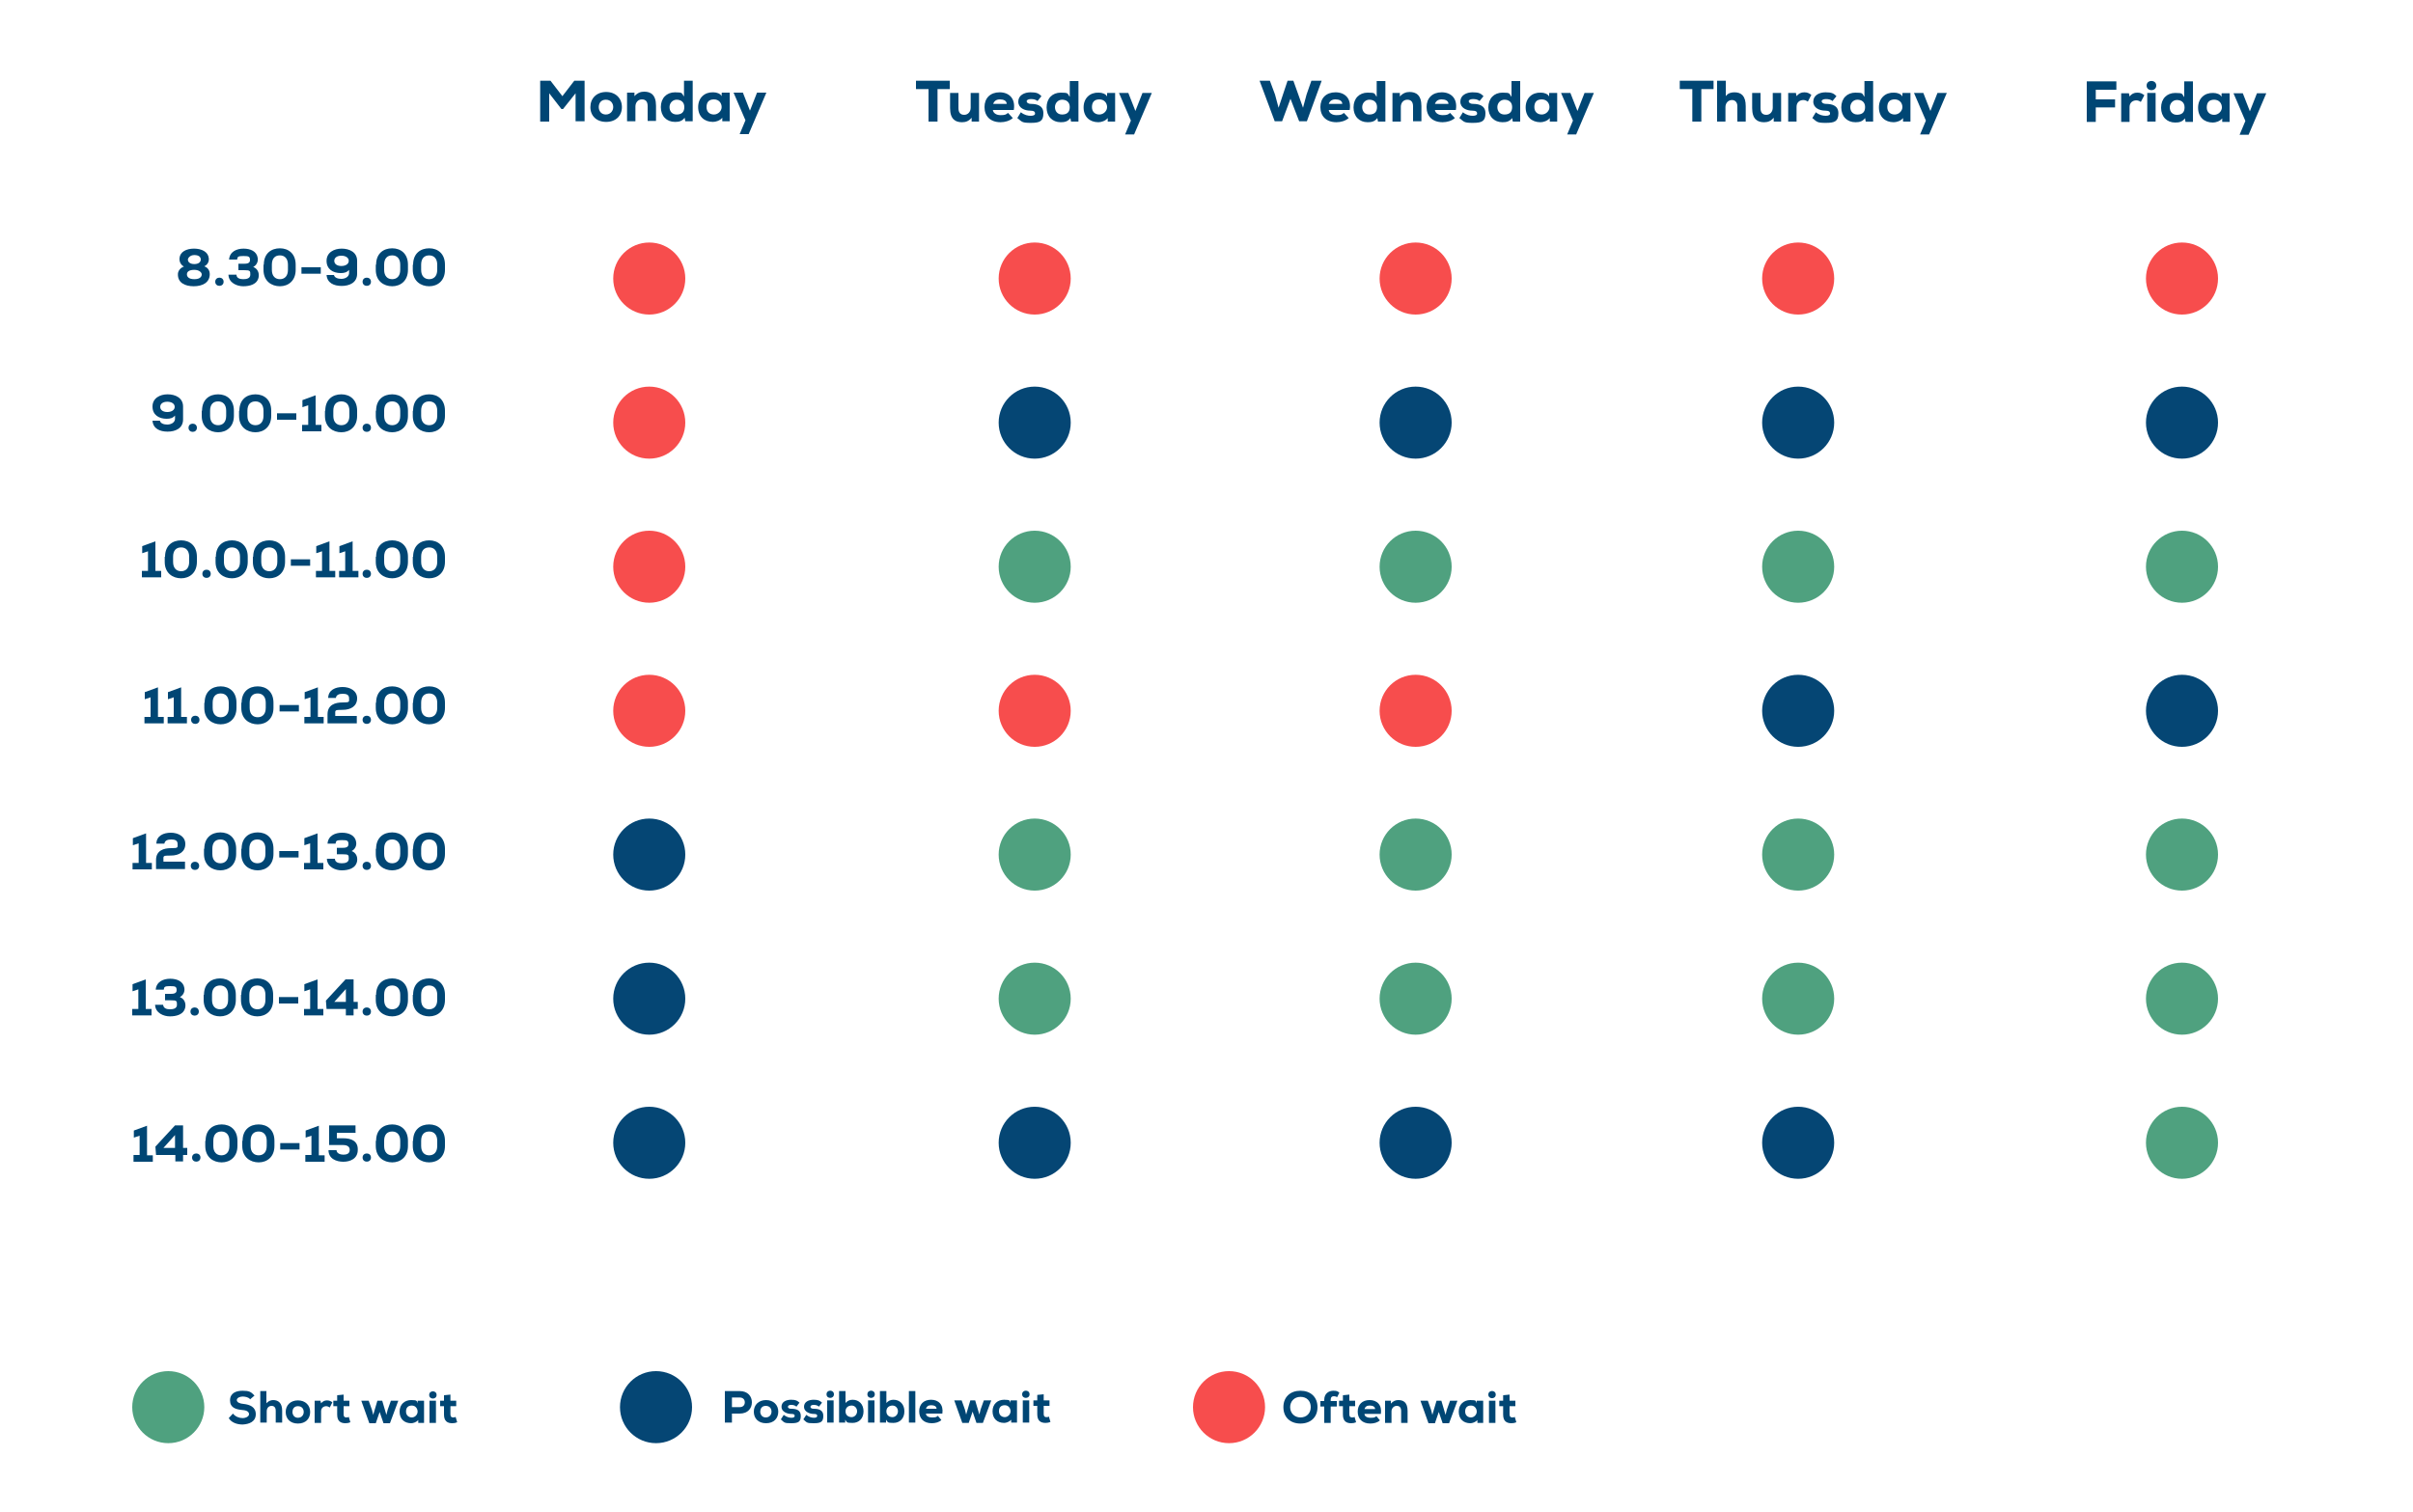 <?xml version="1.0" encoding="UTF-8"?>
<svg id="Layer_1" xmlns="http://www.w3.org/2000/svg" version="1.1" viewBox="0 0 750 470">
  <!-- Generator: Adobe Illustrator 29.4.0, SVG Export Plug-In . SVG Version: 2.1.0 Build 152)  -->
  <defs>
    <style>
      .st0 {
        fill: #004674;
      }

      .st1 {
        fill: #f74d4d;
      }

      .st2 {
        fill: #054674;
      }

      .st3 {
        fill: #4fa17f;
      }
    </style>
  </defs>
  <g>
    <circle class="st1" cx="678.2" cy="86.6" r="11.2"/>
    <circle class="st2" cx="678.2" cy="131.4" r="11.2"/>
    <circle class="st3" cx="678.2" cy="176.2" r="11.2"/>
    <circle class="st2" cx="678.2" cy="221" r="11.2"/>
    <circle class="st3" cx="678.2" cy="265.7" r="11.2"/>
    <circle class="st3" cx="678.2" cy="310.5" r="11.2"/>
    <circle class="st3" cx="678.2" cy="355.3" r="11.2"/>
  </g>
  <g>
    <circle class="st1" cx="201.8" cy="86.6" r="11.2"/>
    <circle class="st1" cx="201.8" cy="131.4" r="11.2"/>
    <circle class="st1" cx="201.8" cy="176.2" r="11.2"/>
    <circle class="st1" cx="201.8" cy="221" r="11.2"/>
    <circle class="st2" cx="201.8" cy="265.7" r="11.2"/>
    <circle class="st2" cx="201.8" cy="310.5" r="11.2"/>
    <circle class="st2" cx="201.8" cy="355.3" r="11.2"/>
  </g>
  <g>
    <circle class="st1" cx="321.6" cy="86.6" r="11.2"/>
    <circle class="st2" cx="321.6" cy="131.4" r="11.2"/>
    <circle class="st3" cx="321.6" cy="176.2" r="11.2"/>
    <circle class="st1" cx="321.6" cy="221" r="11.2"/>
    <circle class="st3" cx="321.6" cy="265.7" r="11.2"/>
    <circle class="st3" cx="321.6" cy="310.5" r="11.2"/>
    <circle class="st2" cx="321.6" cy="355.3" r="11.2"/>
  </g>
  <g>
    <circle class="st1" cx="440" cy="86.6" r="11.2"/>
    <circle class="st2" cx="440" cy="131.4" r="11.2"/>
    <circle class="st3" cx="440" cy="176.2" r="11.2"/>
    <circle class="st1" cx="440" cy="221" r="11.2"/>
    <circle class="st3" cx="440" cy="265.7" r="11.2"/>
    <circle class="st3" cx="440" cy="310.5" r="11.2"/>
    <circle class="st2" cx="440" cy="355.3" r="11.2"/>
  </g>
  <g>
    <circle class="st1" cx="558.9" cy="86.6" r="11.2"/>
    <circle class="st2" cx="558.9" cy="131.4" r="11.2"/>
    <circle class="st3" cx="558.9" cy="176.2" r="11.2"/>
    <circle class="st2" cx="558.9" cy="221" r="11.2"/>
    <circle class="st3" cx="558.9" cy="265.7" r="11.2"/>
    <circle class="st3" cx="558.9" cy="310.5" r="11.2"/>
    <circle class="st2" cx="558.9" cy="355.3" r="11.2"/>
  </g>
  <g>
    <path class="st0" d="M57.2,82.9c-1.1-.6-1.5-1.6-1.4-2.7.2-1.9,2.1-2.9,4.5-2.9s4.4,1,4.6,3c.1,1.1-.4,2-1.4,2.5,1.4.5,1.7,1.7,1.7,2.4,0,2.7-2.3,3.8-5,3.8s-5-1.1-4.9-3.8c0-.7.5-1.8,1.8-2.3h0ZM58.1,85.3c0,.6.4,1.5,2.3,1.5s2.3-.9,2.3-1.5-.8-1.4-2.3-1.4-2.3.5-2.3,1.4ZM60.4,82.1c1.3,0,2-.6,2-1.4s-.6-1.4-2-1.4-2,1-2,1.4c0,.8.7,1.4,2,1.4Z"/>
    <path class="st0" d="M69.5,87.6c0,1.7-2.6,1.7-2.6,0s2.6-1.7,2.6,0Z"/>
    <path class="st0" d="M74.1,84v-2h1.6c.8,0,2,0,2-1.1s-.3-1.3-2-1.3-1.9.2-2,1.1h-2.5c.2-2.5,2.4-3.4,4.5-3.4s4.1.8,4.4,2.9c.2,1.2-.4,2.3-1.4,2.8,1.3.5,1.9,1.7,1.7,3.1-.4,2.4-2.9,2.9-4.8,2.9s-4.5-1-4.6-3.6h2.5c0,1.1,1.1,1.4,2.1,1.4s2.2-.2,2.2-1.4,0-1.4-2-1.4h-1.7Z"/>
    <path class="st0" d="M82,82.3c0-3.5,2.3-5.1,5-5.1s4.9,1.7,4.9,5.1v1.6c0,3.4-2.3,5.1-4.9,5.1s-5.1-1.6-5.1-5.1v-1.6h0ZM84.5,83.9c0,2,1.1,2.9,2.5,2.9s2.5-.9,2.5-2.9v-1.6c0-1.9-1-2.9-2.5-2.9s-2.5.9-2.5,2.9v1.6Z"/>
    <path class="st0" d="M93.7,83.1h6v2h-6v-2Z"/>
    <path class="st0" d="M108.5,83.9c-.7.8-1.5,1-2.6,1-2.4,0-4.4-1.2-4.4-3.8s2.3-3.8,4.7-3.8,4.8,1.1,4.8,3.8v4c0,2.8-2.4,3.8-4.8,3.8s-4.5-.9-4.7-3.4h2.3c.2.9,1.3,1.2,2.3,1.2s2.3-.5,2.4-1.7v-1.2h0ZM103.9,81.1c0,1,.9,1.6,2.2,1.6s2.3-.6,2.3-1.6-1-1.6-2.3-1.6-2.2.6-2.2,1.6Z"/>
    <path class="st0" d="M115.3,87.6c0,1.7-2.6,1.7-2.6,0s2.6-1.7,2.6,0Z"/>
    <path class="st0" d="M116.9,82.3c0-3.5,2.3-5.1,5-5.1s4.9,1.7,4.9,5.1v1.6c0,3.4-2.3,5.1-4.9,5.1s-5.1-1.6-5.1-5.1v-1.6h0ZM119.4,83.9c0,2,1.1,2.9,2.5,2.9s2.5-.9,2.5-2.9v-1.6c0-1.9-1-2.9-2.5-2.9s-2.5.9-2.5,2.9v1.6Z"/>
    <path class="st0" d="M128.4,82.3c0-3.5,2.3-5.1,5-5.1s4.9,1.7,4.9,5.1v1.6c0,3.4-2.3,5.1-4.9,5.1s-5.1-1.6-5.1-5.1v-1.6h0ZM130.9,83.9c0,2,1.1,2.9,2.5,2.9s2.5-.9,2.5-2.9v-1.6c0-1.9-1-2.9-2.5-2.9s-2.5.9-2.5,2.9v1.6Z"/>
  </g>
  <g>
    <path class="st0" d="M54.4,129.2c-.7.8-1.5,1-2.6,1-2.4,0-4.4-1.2-4.4-3.8s2.3-3.8,4.7-3.8,4.8,1.1,4.8,3.8v4c0,2.8-2.4,3.8-4.8,3.8s-4.5-.9-4.7-3.4h2.3c.2.9,1.3,1.2,2.3,1.2s2.3-.5,2.4-1.7v-1.2h0ZM49.8,126.5c0,1,.9,1.6,2.2,1.6s2.3-.6,2.3-1.6-1-1.6-2.3-1.6-2.2.6-2.2,1.6Z"/>
    <path class="st0" d="M61.2,133c0,1.7-2.6,1.7-2.6,0s2.6-1.7,2.6,0Z"/>
    <path class="st0" d="M62.8,127.7c0-3.5,2.3-5.1,5-5.1s4.9,1.7,4.9,5.1v1.6c0,3.4-2.3,5.1-4.9,5.1s-5.1-1.6-5.1-5.1v-1.6h.1ZM65.3,129.3c0,2,1.1,2.9,2.5,2.9s2.5-.9,2.5-2.9v-1.6c0-1.9-1-2.9-2.5-2.9s-2.5.9-2.5,2.9v1.6Z"/>
    <path class="st0" d="M74.4,127.7c0-3.5,2.3-5.1,5-5.1s4.9,1.7,4.9,5.1v1.6c0,3.4-2.3,5.1-4.9,5.1s-5.1-1.6-5.1-5.1v-1.6h0ZM76.9,129.3c0,2,1.1,2.9,2.5,2.9s2.5-.9,2.5-2.9v-1.6c0-1.9-1-2.9-2.5-2.9s-2.5.9-2.5,2.9v1.6Z"/>
    <path class="st0" d="M86.1,128.5h6v2h-6v-2Z"/>
    <path class="st0" d="M93.9,132.1h1.9v-6.1l-1.8.6v-2.2l4.1-1.5v9.2h1.8v2h-6v-2Z"/>
    <path class="st0" d="M101.1,127.7c0-3.5,2.3-5.1,5-5.1s4.9,1.7,4.9,5.1v1.6c0,3.4-2.3,5.1-4.9,5.1s-5.1-1.6-5.1-5.1v-1.6h0ZM103.6,129.3c0,2,1.1,2.9,2.5,2.9s2.5-.9,2.5-2.9v-1.6c0-1.9-1-2.9-2.5-2.9s-2.5.9-2.5,2.9v1.6Z"/>
    <path class="st0" d="M115.3,133c0,1.7-2.6,1.7-2.6,0s2.6-1.7,2.6,0Z"/>
    <path class="st0" d="M116.9,127.7c0-3.5,2.3-5.1,5-5.1s4.9,1.7,4.9,5.1v1.6c0,3.4-2.3,5.1-4.9,5.1s-5.1-1.6-5.1-5.1v-1.6h0ZM119.4,129.3c0,2,1.1,2.9,2.5,2.9s2.5-.9,2.5-2.9v-1.6c0-1.9-1-2.9-2.5-2.9s-2.5.9-2.5,2.9v1.6Z"/>
    <path class="st0" d="M128.4,127.7c0-3.5,2.3-5.1,5-5.1s4.9,1.7,4.9,5.1v1.6c0,3.4-2.3,5.1-4.9,5.1s-5.1-1.6-5.1-5.1v-1.6h0ZM130.9,129.3c0,2,1.1,2.9,2.5,2.9s2.5-.9,2.5-2.9v-1.6c0-1.9-1-2.9-2.5-2.9s-2.5.9-2.5,2.9v1.6Z"/>
  </g>
  <g>
    <path class="st0" d="M44.1,177.5h1.9v-6.1l-1.8.6v-2.2l4.1-1.5v9.2h1.8v2h-6v-2Z"/>
    <path class="st0" d="M51.3,173.1c0-3.5,2.3-5.1,5-5.1s4.9,1.7,4.9,5.1v1.6c0,3.4-2.3,5.1-4.9,5.1s-5.1-1.6-5.1-5.1v-1.6h0ZM53.8,174.7c0,2,1.1,2.9,2.5,2.9s2.5-.9,2.5-2.9v-1.6c0-1.9-1-2.9-2.5-2.9s-2.5.9-2.5,2.9c0,0,0,1.6,0,1.6Z"/>
    <path class="st0" d="M65.5,178.4c0,1.7-2.6,1.7-2.6,0s2.6-1.7,2.6,0Z"/>
    <path class="st0" d="M67.1,173.1c0-3.5,2.3-5.1,5-5.1s4.9,1.7,4.9,5.1v1.6c0,3.4-2.3,5.1-4.9,5.1s-5.1-1.6-5.1-5.1v-1.6h0ZM69.6,174.7c0,2,1.1,2.9,2.5,2.9s2.5-.9,2.5-2.9v-1.6c0-1.9-1-2.9-2.5-2.9s-2.5.9-2.5,2.9v1.6Z"/>
    <path class="st0" d="M78.7,173.1c0-3.5,2.3-5.1,5-5.1s4.9,1.7,4.9,5.1v1.6c0,3.4-2.3,5.1-4.9,5.1s-5.1-1.6-5.1-5.1v-1.6h0ZM81.2,174.7c0,2,1.1,2.9,2.5,2.9s2.5-.9,2.5-2.9v-1.6c0-1.9-1-2.9-2.5-2.9s-2.5.9-2.5,2.9v1.6Z"/>
    <path class="st0" d="M90.4,173.9h6v2h-6v-2Z"/>
    <path class="st0" d="M98.2,177.5h1.9v-6.1l-1.8.6v-2.2l4.1-1.5v9.2h1.8v2h-6v-2Z"/>
    <path class="st0" d="M105.4,177.5h1.9v-6.1l-1.8.6v-2.2l4.1-1.5v9.2h1.8v2h-6v-2Z"/>
    <path class="st0" d="M115.3,178.4c0,1.7-2.6,1.7-2.6,0s2.6-1.7,2.6,0Z"/>
    <path class="st0" d="M116.9,173.1c0-3.5,2.3-5.1,5-5.1s4.9,1.7,4.9,5.1v1.6c0,3.4-2.3,5.1-4.9,5.1s-5.1-1.6-5.1-5.1v-1.6h0ZM119.4,174.7c0,2,1.1,2.9,2.5,2.9s2.5-.9,2.5-2.9v-1.6c0-1.9-1-2.9-2.5-2.9s-2.5.9-2.5,2.9v1.6Z"/>
    <path class="st0" d="M128.4,173.1c0-3.5,2.3-5.1,5-5.1s4.9,1.7,4.9,5.1v1.6c0,3.4-2.3,5.1-4.9,5.1s-5.1-1.6-5.1-5.1v-1.6h0ZM130.9,174.7c0,2,1.1,2.9,2.5,2.9s2.5-.9,2.5-2.9v-1.6c0-1.9-1-2.9-2.5-2.9s-2.5.9-2.5,2.9v1.6Z"/>
  </g>
  <g>
    <path class="st0" d="M44.9,222.9h1.9v-6.1l-1.8.6v-2.2l4.1-1.5v9.2h1.8v2h-6v-2Z"/>
    <path class="st0" d="M52.1,222.9h1.9v-6.1l-1.8.6v-2.2l4.1-1.5v9.2h1.8v2h-6s0-2,0-2Z"/>
    <path class="st0" d="M62,223.8c0,1.7-2.6,1.7-2.6,0s2.6-1.7,2.6,0Z"/>
    <path class="st0" d="M63.6,218.5c0-3.5,2.3-5.1,5-5.1s4.9,1.7,4.9,5.1v1.6c0,3.4-2.3,5.1-4.9,5.1s-5.1-1.6-5.1-5.1v-1.6h0ZM66.1,220.1c0,2,1.1,2.9,2.5,2.9s2.5-.9,2.5-2.9v-1.6c0-1.9-1-2.9-2.5-2.9s-2.5.9-2.5,2.9v1.6Z"/>
    <path class="st0" d="M75.1,218.5c0-3.5,2.3-5.1,5-5.1s4.9,1.7,4.9,5.1v1.6c0,3.4-2.3,5.1-4.9,5.1s-5.1-1.6-5.1-5.1v-1.6h0ZM77.6,220.1c0,2,1.1,2.9,2.5,2.9s2.5-.9,2.5-2.9v-1.6c0-1.9-1-2.9-2.5-2.9s-2.5.9-2.5,2.9v1.6Z"/>
    <path class="st0" d="M86.9,219.2h6v2h-6v-2Z"/>
    <path class="st0" d="M94.6,222.9h1.9v-6.1l-1.8.6v-2.2l4.1-1.5v9.2h1.8v2h-6v-2Z"/>
    <path class="st0" d="M102,217.1c0-2.6,2.3-3.5,4.5-3.5s4.5,1.1,4.5,3.5-1.9,3.6-4.5,3.6-2.3.1-2.3,1.5v.4h6.7v2.3h-9.1v-2.8c0-3,2.4-3.7,4.7-3.7s2-.2,2-1.3-.8-1.4-2-1.4-2,.4-2.1,1.3h-2.4Z"/>
    <path class="st0" d="M115.3,223.8c0,1.7-2.6,1.7-2.6,0s2.6-1.7,2.6,0Z"/>
    <path class="st0" d="M116.9,218.5c0-3.5,2.3-5.1,5-5.1s4.9,1.7,4.9,5.1v1.6c0,3.4-2.3,5.1-4.9,5.1s-5.1-1.6-5.1-5.1v-1.6h0ZM119.4,220.1c0,2,1.1,2.9,2.5,2.9s2.5-.9,2.5-2.9v-1.6c0-1.9-1-2.9-2.5-2.9s-2.5.9-2.5,2.9v1.6Z"/>
    <path class="st0" d="M128.4,218.5c0-3.5,2.3-5.1,5-5.1s4.9,1.7,4.9,5.1v1.6c0,3.4-2.3,5.1-4.9,5.1s-5.1-1.6-5.1-5.1v-1.6h0ZM130.9,220.1c0,2,1.1,2.9,2.5,2.9s2.5-.9,2.5-2.9v-1.6c0-1.9-1-2.9-2.5-2.9s-2.5.9-2.5,2.9v1.6Z"/>
  </g>
  <g>
    <path class="st0" d="M41.2,268.3h1.9v-6.1l-1.8.6v-2.2l4.1-1.5v9.2h1.8v2h-6v-2Z"/>
    <path class="st0" d="M48.6,262.4c0-2.6,2.3-3.5,4.5-3.5s4.5,1.1,4.5,3.5-1.9,3.6-4.5,3.6-2.3.1-2.3,1.5v.4h6.7v2.3h-9v-2.8c0-3,2.4-3.7,4.7-3.7s2-.2,2-1.3-.8-1.4-2-1.4-2,.4-2.1,1.3h-2.5Z"/>
    <path class="st0" d="M61.9,269.2c0,1.7-2.6,1.7-2.6,0s2.6-1.7,2.6,0Z"/>
    <path class="st0" d="M63.5,263.9c0-3.5,2.3-5.1,5-5.1s4.9,1.7,4.9,5.1v1.6c0,3.4-2.3,5.1-4.9,5.1s-5.1-1.6-5.1-5.1v-1.6h.1ZM66,265.5c0,2,1.1,2.9,2.5,2.9s2.5-.9,2.5-2.9v-1.6c0-1.9-1-2.9-2.5-2.9s-2.5.9-2.5,2.9v1.6Z"/>
    <path class="st0" d="M75.1,263.9c0-3.5,2.3-5.1,5-5.1s4.9,1.7,4.9,5.1v1.6c0,3.4-2.3,5.1-4.9,5.1s-5.1-1.6-5.1-5.1v-1.6h0ZM77.5,265.5c0,2,1.1,2.9,2.5,2.9s2.5-.9,2.5-2.9v-1.6c0-1.9-1-2.9-2.5-2.9s-2.5.9-2.5,2.9v1.6Z"/>
    <path class="st0" d="M86.8,264.6h6v2h-6v-2Z"/>
    <path class="st0" d="M94.5,268.3h1.9v-6.1l-1.8.6v-2.2l4.1-1.5v9.2h1.8v2h-6v-2Z"/>
    <path class="st0" d="M104.7,265.6v-2h1.6c.8,0,2,0,2-1.1s-.3-1.3-2-1.3-1.9.2-2,1.1h-2.5c.2-2.5,2.4-3.4,4.5-3.4s4.1.8,4.4,2.9c.2,1.2-.4,2.3-1.4,2.8,1.3.5,1.9,1.7,1.7,3.1-.4,2.4-2.9,2.9-4.8,2.9s-4.5-1-4.6-3.6h2.5c0,1.1,1.1,1.4,2.1,1.4s2.2-.2,2.2-1.4,0-1.4-2-1.4h-1.7,0Z"/>
    <path class="st0" d="M115.3,269.2c0,1.7-2.6,1.7-2.6,0s2.6-1.7,2.6,0Z"/>
    <path class="st0" d="M116.9,263.9c0-3.5,2.3-5.1,5-5.1s4.9,1.7,4.9,5.1v1.6c0,3.4-2.3,5.1-4.9,5.1s-5.1-1.6-5.1-5.1v-1.6h0ZM119.4,265.5c0,2,1.1,2.9,2.5,2.9s2.5-.9,2.5-2.9v-1.6c0-1.9-1-2.9-2.5-2.9s-2.5.9-2.5,2.9v1.6Z"/>
    <path class="st0" d="M128.4,263.9c0-3.5,2.3-5.1,5-5.1s4.9,1.7,4.9,5.1v1.6c0,3.4-2.3,5.1-4.9,5.1s-5.1-1.6-5.1-5.1v-1.6h0ZM130.9,265.5c0,2,1.1,2.9,2.5,2.9s2.5-.9,2.5-2.9v-1.6c0-1.9-1-2.9-2.5-2.9s-2.5.9-2.5,2.9v1.6Z"/>
  </g>
  <g>
    <path class="st0" d="M41.1,313.7h1.9v-6.1l-1.8.6v-2.2l4.1-1.5v9.2h1.8v2h-6v-2Z"/>
    <path class="st0" d="M51.3,311v-2h1.6c.8,0,2,0,2-1.1s-.3-1.3-2-1.3-1.9.2-2,1.1h-2.5c.2-2.5,2.4-3.4,4.5-3.4s4.1.8,4.4,2.9c.2,1.2-.4,2.3-1.4,2.8,1.3.5,1.9,1.7,1.7,3.1-.4,2.4-2.9,2.9-4.8,2.9s-4.5-1-4.6-3.6h2.5c.1,1.1,1.1,1.4,2.1,1.4s2.2-.2,2.2-1.4,0-1.4-2-1.4h-1.7Z"/>
    <path class="st0" d="M61.8,314.5c0,1.7-2.6,1.7-2.6,0s2.6-1.7,2.6,0Z"/>
    <path class="st0" d="M63.4,309.3c0-3.5,2.3-5.1,5-5.1s4.9,1.7,4.9,5.1v1.6c0,3.4-2.3,5.1-4.9,5.1s-5.1-1.6-5.1-5.1v-1.6h0ZM65.9,310.9c0,2,1.1,2.9,2.5,2.9s2.5-.9,2.5-2.9v-1.6c0-1.9-1-2.9-2.5-2.9s-2.5.9-2.5,2.9v1.6Z"/>
    <path class="st0" d="M75,309.3c0-3.5,2.3-5.1,5-5.1s4.9,1.7,4.9,5.1v1.6c0,3.4-2.3,5.1-4.9,5.1s-5.1-1.6-5.1-5.1v-1.6h0ZM77.5,310.9c0,2,1.1,2.9,2.5,2.9s2.5-.9,2.5-2.9v-1.6c0-1.9-1-2.9-2.5-2.9s-2.5.9-2.5,2.9v1.6Z"/>
    <path class="st0" d="M86.7,310h6v2h-6v-2Z"/>
    <path class="st0" d="M94.5,313.7h1.9v-6.1l-1.8.6v-2.2l4.1-1.5v9.2h1.8v2h-6v-2Z"/>
    <path class="st0" d="M109.9,304.5v7h1.3v2.2h-1.3v2h-2.4v-2h-6l-.2-2.6,6.1-6.6h2.5ZM107.5,311.5v-4l-3.6,4h3.6Z"/>
    <path class="st0" d="M115.3,314.5c0,1.7-2.6,1.7-2.6,0s2.6-1.7,2.6,0Z"/>
    <path class="st0" d="M116.9,309.3c0-3.5,2.3-5.1,5-5.1s4.9,1.7,4.9,5.1v1.6c0,3.4-2.3,5.1-4.9,5.1s-5.1-1.6-5.1-5.1v-1.6h0ZM119.4,310.9c0,2,1.1,2.9,2.5,2.9s2.5-.9,2.5-2.9v-1.6c0-1.9-1-2.9-2.5-2.9s-2.5.9-2.5,2.9v1.6Z"/>
    <path class="st0" d="M128.4,309.3c0-3.5,2.3-5.1,5-5.1s4.9,1.7,4.9,5.1v1.6c0,3.4-2.3,5.1-4.9,5.1s-5.1-1.6-5.1-5.1v-1.6h0ZM130.9,310.9c0,2,1.1,2.9,2.5,2.9s2.5-.9,2.5-2.9v-1.6c0-1.9-1-2.9-2.5-2.9s-2.5.9-2.5,2.9v1.6Z"/>
  </g>
  <g>
    <path class="st0" d="M41.5,359.1h1.9v-6l-1.8.6v-2.2l4.1-1.5v9.2h1.8v2h-6v-2h0Z"/>
    <path class="st0" d="M56.9,349.9v7h1.3v2.2h-1.3v2h-2.4v-2h-6l-.2-2.6,6.1-6.6h2.5ZM54.4,356.9v-4l-3.6,4s3.6,0,3.6,0Z"/>
    <path class="st0" d="M62.3,359.9c0,1.7-2.6,1.7-2.6,0s2.6-1.7,2.6,0Z"/>
    <path class="st0" d="M63.9,354.7c0-3.5,2.3-5.1,5-5.1s4.9,1.7,4.9,5.1v1.6c0,3.4-2.3,5.1-4.9,5.1s-5.1-1.6-5.1-5.1v-1.6h0ZM66.3,356.3c0,2,1.1,2.9,2.5,2.9s2.5-.9,2.5-2.9v-1.6c0-1.9-1-2.9-2.5-2.9s-2.5.9-2.5,2.9v1.6Z"/>
    <path class="st0" d="M75.4,354.7c0-3.5,2.3-5.1,5-5.1s4.9,1.7,4.9,5.1v1.6c0,3.4-2.3,5.1-4.9,5.1s-5.1-1.6-5.1-5.1v-1.6h0ZM77.9,356.3c0,2,1.1,2.9,2.5,2.9s2.5-.9,2.5-2.9v-1.6c0-1.9-1-2.9-2.5-2.9s-2.5.9-2.5,2.9v1.6Z"/>
    <path class="st0" d="M87.1,355.4h6v2h-6v-2Z"/>
    <path class="st0" d="M94.9,359.1h1.9v-6l-1.8.6v-2.2l4.1-1.5v9.2h1.8v2h-6v-2h0Z"/>
    <path class="st0" d="M110.6,352.2h-5.9v1.7h2c2.4,0,4.6.8,4.5,3.6,0,2.8-2.4,3.7-4.5,3.7s-4.6-.9-4.6-3.6h2.5c0,1,1.2,1.4,2.1,1.4s2-.2,2-1.5-1.3-1.5-2.1-1.5h-4.3v-6.1h8.2v2.2h0Z"/>
    <path class="st0" d="M115.3,359.9c0,1.7-2.6,1.7-2.6,0s2.6-1.7,2.6,0Z"/>
    <path class="st0" d="M116.9,354.7c0-3.5,2.3-5.1,5-5.1s4.9,1.7,4.9,5.1v1.6c0,3.4-2.3,5.1-4.9,5.1s-5.1-1.6-5.1-5.1v-1.6h0ZM119.4,356.3c0,2,1.1,2.9,2.5,2.9s2.5-.9,2.5-2.9v-1.6c0-1.9-1-2.9-2.5-2.9s-2.5.9-2.5,2.9v1.6Z"/>
    <path class="st0" d="M128.4,354.7c0-3.5,2.3-5.1,5-5.1s4.9,1.7,4.9,5.1v1.6c0,3.4-2.3,5.1-4.9,5.1s-5.1-1.6-5.1-5.1v-1.6h0ZM130.9,356.3c0,2,1.1,2.9,2.5,2.9s2.5-.9,2.5-2.9v-1.6c0-1.9-1-2.9-2.5-2.9s-2.5.9-2.5,2.9v1.6Z"/>
  </g>
  <g>
    <path class="st0" d="M178.9,29l-3.9,4.9h-.5l-3.8-4.9v8.8h-2.8v-12.7h3.2l3.7,4.8,3.7-4.8h3.2v12.6h-2.8v-8.7h0Z"/>
    <path class="st0" d="M183.5,33.3c0-2.7,1.9-4.7,4.9-4.7s4.9,2,4.9,4.7-1.9,4.6-4.9,4.6-4.9-1.9-4.9-4.6ZM190.6,33.3c0-1.1-.7-2.3-2.3-2.3s-2.2,1.2-2.2,2.3.7,2.3,2.2,2.3,2.3-1.2,2.3-2.3Z"/>
    <path class="st0" d="M201.3,37.7v-4.7c0-1.4-.6-2.1-1.8-2.1s-2,1-2,2.2v4.6h-2.6v-8.9h2.3v1.1c.9-1,1.9-1.4,3-1.4,2,0,3.7.9,3.7,4.4v4.7h-2.6,0Z"/>
    <path class="st0" d="M215.3,25.1v12.6h-2.3l-.2-1.1c-.8,1.1-1.8,1.3-3,1.3-2.6,0-4.4-1.8-4.4-4.6s1.8-4.6,4.4-4.6,2,.3,2.8,1.3v-4.9h2.7ZM208.1,33.3c0,1.3.8,2.3,2.2,2.3s2.4-.6,2.4-2.3-1.2-2.3-2.4-2.3-2.2,1-2.2,2.3Z"/>
    <path class="st0" d="M224.4,28.8h2.4v8.9h-2.3v-1.1c-.7.9-2,1.3-2.9,1.3-2.7,0-4.6-1.7-4.6-4.6s2-4.7,4.7-4.6c1.1,0,2.2.4,2.6,1.2v-1h.1ZM219.6,33.3c0,1.5,1,2.3,2.3,2.3s2.4-1.1,2.4-2.3-.8-2.4-2.4-2.4-2.3.9-2.3,2.4Z"/>
    <path class="st0" d="M238.2,28.8l-5.5,12.9h-2.8l1.8-4.3-3.7-8.6h2.9l2.2,5.6,2.2-5.6h2.9Z"/>
  </g>
  <g>
    <path class="st0" d="M288.5,27.7h-3.8v-2.6h10.5v2.6h-3.8v10.1h-2.8v-10.1h0Z"/>
    <path class="st0" d="M297.9,28.9v4.7c0,1.4.6,2.1,1.8,2.1s2-1,2-2.2v-4.6h2.6v8.9h-2.3v-1.2c-.9,1.1-1.9,1.4-3,1.4-2,0-3.7-.9-3.7-4.4v-4.7h2.6Z"/>
    <path class="st0" d="M308.6,34.2c.1.9,1,1.6,2.4,1.6s1.7-.2,2.3-.7l1.5,1.6c-1,.9-2.5,1.3-3.8,1.3-3.2,0-5-1.9-5-4.7s1.8-4.6,4.7-4.6,5,1.9,4.4,5.5c0,0-6.5,0-6.5,0ZM312.9,32.3c0-1-1-1.4-2.1-1.4s-1.8.5-2.1,1.4h4.2Z"/>
    <path class="st0" d="M322.5,31.4c-.7-.5-1.3-.6-2.1-.6s-1.3.3-1.3.7.5.8,1.3.8c1.7,0,3.9.4,3.9,2.9s-1.1,3-3.9,3-2.7-.3-4.2-1.5l1.1-1.8c1.1.9,2.2,1.1,3.1,1.1s1.4-.3,1.3-.8c0-.4-.3-.8-1.5-.8-1.7,0-3.7-.8-3.7-2.8s1.9-2.9,3.8-2.9,2.5.3,3.4,1.2l-1.3,1.6h.1Z"/>
    <path class="st0" d="M335.2,25.2v12.6h-2.3l-.2-1.1c-.8,1.1-1.8,1.3-3,1.3-2.6,0-4.4-1.8-4.4-4.6s1.8-4.6,4.4-4.6,2,.3,2.8,1.3v-4.9h2.7ZM327.9,33.3c0,1.3.8,2.3,2.2,2.3s2.4-.6,2.4-2.3-1.2-2.3-2.4-2.3-2.2,1-2.2,2.3Z"/>
    <path class="st0" d="M344.2,28.9h2.4v8.9h-2.3v-1.1c-.7.9-2,1.3-2.9,1.3-2.7,0-4.6-1.7-4.6-4.6s2-4.7,4.7-4.6c1.1,0,2.2.4,2.6,1.2v-1h0ZM339.4,33.3c0,1.5,1,2.3,2.3,2.3s2.4-1.1,2.4-2.3-.8-2.4-2.4-2.4-2.3.9-2.3,2.4Z"/>
    <path class="st0" d="M358,28.9l-5.5,12.9h-2.8l1.8-4.3-3.7-8.6h2.9l2.2,5.6,2.2-5.6s2.9,0,2.9,0Z"/>
  </g>
  <g>
    <path class="st0" d="M406.1,37.7h-2.3l-2.7-7-2.6,7h-2.3l-4.7-12.6h3.2l1.6,4.3,1.1,4.1,2.8-8.4h1.8l3,8.4,1.1-4.1,1.5-4.3h3.2l-4.6,12.6h-.1Z"/>
    <path class="st0" d="M413,34.2c.1.9,1,1.6,2.4,1.6s1.7-.2,2.3-.7l1.5,1.6c-1,.9-2.5,1.3-3.8,1.3-3.2,0-5-1.9-5-4.7s1.8-4.6,4.7-4.6,5,1.9,4.4,5.5c0,0-6.5,0-6.5,0ZM417.2,32.3c0-1-1-1.4-2.1-1.4s-1.8.5-2.1,1.4h4.2Z"/>
    <path class="st0" d="M430.6,25.2v12.6h-2.3l-.2-1.1c-.8,1.1-1.8,1.3-3,1.3-2.6,0-4.4-1.8-4.4-4.6s1.8-4.6,4.4-4.6,2,.3,2.8,1.3v-4.9h2.7ZM423.4,33.3c0,1.3.8,2.3,2.2,2.3s2.4-.6,2.4-2.3-1.2-2.3-2.4-2.3-2.2,1-2.2,2.3Z"/>
    <path class="st0" d="M439.2,37.8v-4.7c0-1.4-.6-2.1-1.8-2.1s-2,1-2,2.2v4.6h-2.6v-8.9h2.3v1.1c.9-1,1.9-1.4,3-1.4,2,0,3.7.9,3.7,4.4v4.7h-2.6Z"/>
    <path class="st0" d="M446,34.2c.1.9,1,1.6,2.4,1.6s1.7-.2,2.3-.7l1.5,1.6c-1,.9-2.5,1.3-3.8,1.3-3.2,0-5-1.9-5-4.7s1.8-4.6,4.7-4.6,5,1.9,4.4,5.5c0,0-6.5,0-6.5,0ZM450.2,32.3c0-1-1-1.4-2.1-1.4s-1.8.5-2.1,1.4h4.2Z"/>
    <path class="st0" d="M459.9,31.4c-.7-.5-1.3-.6-2.1-.6s-1.3.3-1.3.7.5.8,1.3.8c1.7,0,3.9.4,3.9,2.9s-1.1,3-3.9,3-2.7-.3-4.2-1.5l1.1-1.8c1.1.9,2.2,1.1,3.1,1.1s1.4-.3,1.3-.8c0-.4-.3-.8-1.5-.8-1.7,0-3.7-.8-3.7-2.8s1.9-2.9,3.8-2.9,2.5.3,3.4,1.2l-1.3,1.6h.1Z"/>
    <path class="st0" d="M472.5,25.2v12.6h-2.3l-.2-1.1c-.8,1.1-1.8,1.3-3,1.3-2.6,0-4.4-1.8-4.4-4.6s1.8-4.6,4.4-4.6,2,.3,2.8,1.3v-4.9h2.7ZM465.4,33.3c0,1.3.8,2.3,2.2,2.3s2.4-.6,2.4-2.3-1.2-2.3-2.4-2.3-2.2,1-2.2,2.3Z"/>
    <path class="st0" d="M481.6,28.9h2.4v8.9h-2.3v-1.1c-.7.9-2,1.3-2.9,1.3-2.7,0-4.6-1.7-4.6-4.6s2-4.7,4.7-4.6c1.1,0,2.2.4,2.6,1.2v-1h0ZM476.9,33.3c0,1.5,1,2.3,2.3,2.3s2.4-1.1,2.4-2.3-.8-2.4-2.4-2.4-2.3.9-2.3,2.4Z"/>
    <path class="st0" d="M495.4,28.9l-5.5,12.9h-2.8l1.8-4.3-3.7-8.6h2.9l2.2,5.6,2.2-5.6s2.9,0,2.9,0Z"/>
  </g>
  <g>
    <path class="st0" d="M525.9,27.7h-3.8v-2.6h10.5v2.6h-3.8v10.1h-2.8v-10.1h-.1Z"/>
    <path class="st0" d="M536.4,25.1v4.8c.7-1,1.8-1.2,2.7-1.2,2.1,0,3.5,1.1,3.5,4.3v4.8h-2.6v-4.8c0-1.2-.7-1.9-1.7-1.9s-2,.8-2,2.2v4.5h-2.6v-12.7h2.7Z"/>
    <path class="st0" d="M547.2,28.9v4.7c0,1.4.6,2.1,1.8,2.1s2-1,2-2.2v-4.6h2.6v8.9h-2.3v-1.2c-.9,1.1-1.9,1.4-3,1.4-2,0-3.7-.9-3.7-4.4v-4.7h2.6Z"/>
    <path class="st0" d="M558.2,28.9l.2,1c.6-.8,1.4-1.2,2.4-1.2s1.5.3,2.2.8l-1.1,2.1c-.4-.3-.9-.5-1.4-.5-1.1,0-2.1.7-2.1,2.1v4.6h-2.6v-8.9h2.4,0Z"/>
    <path class="st0" d="M569.6,31.4c-.7-.5-1.3-.6-2.1-.6s-1.3.3-1.3.7.5.8,1.3.8c1.7,0,3.9.4,3.9,2.9s-1.1,3-3.9,3-2.7-.3-4.2-1.5l1.1-1.8c1.1.9,2.2,1.1,3.1,1.1s1.4-.3,1.3-.8c0-.4-.3-.8-1.5-.8-1.7,0-3.7-.8-3.7-2.8s1.9-2.9,3.8-2.9,2.5.3,3.4,1.2l-1.3,1.6h.1Z"/>
    <path class="st0" d="M582.2,25.2v12.6h-2.3l-.2-1.1c-.8,1.1-1.8,1.3-3,1.3-2.6,0-4.4-1.8-4.4-4.6s1.8-4.6,4.4-4.6,2,.3,2.8,1.3v-4.9h2.7ZM575.1,33.3c0,1.3.8,2.3,2.2,2.3s2.4-.6,2.4-2.3-1.2-2.3-2.4-2.3-2.2,1-2.2,2.3Z"/>
    <path class="st0" d="M591.4,28.9h2.4v8.9h-2.3v-1.1c-.7.9-2,1.3-2.9,1.3-2.7,0-4.6-1.7-4.6-4.6s2-4.7,4.7-4.6c1.1,0,2.2.4,2.6,1.2v-1h0ZM586.6,33.3c0,1.5,1,2.3,2.3,2.3s2.4-1.1,2.4-2.3-.8-2.4-2.4-2.4-2.3.9-2.3,2.4Z"/>
    <path class="st0" d="M605.1,28.9l-5.5,12.9h-2.8l1.8-4.3-3.7-8.6h2.9l2.2,5.6,2.2-5.6h2.9,0Z"/>
  </g>
  <g>
    <path class="st0" d="M648.6,37.9v-12.6h9.2v2.6h-6.4v3h6v2.5h-6v4.5h-2.8Z"/>
    <path class="st0" d="M661.7,29l.2,1c.6-.8,1.4-1.2,2.4-1.2s1.5.3,2.2.8l-1.1,2.1c-.4-.3-.9-.5-1.4-.5-1.1,0-2.1.7-2.1,2.1v4.6h-2.6v-8.9h2.4,0Z"/>
    <path class="st0" d="M670.2,26.6c0,1.9-3,1.9-3,0s3-1.9,3,0ZM667.4,28.9v8.9h2.6v-8.9h-2.6Z"/>
    <path class="st0" d="M681.6,25.3v12.6h-2.3l-.2-1.1c-.8,1.1-1.8,1.3-3,1.3-2.6,0-4.4-1.8-4.4-4.6s1.8-4.6,4.4-4.6,2,.3,2.8,1.3v-4.9h2.7ZM674.4,33.4c0,1.3.8,2.3,2.2,2.3s2.4-.6,2.4-2.3-1.2-2.3-2.4-2.3-2.2,1-2.2,2.3Z"/>
    <path class="st0" d="M690.6,29h2.4v8.9h-2.3v-1.1c-.7.9-2,1.3-2.9,1.3-2.7,0-4.6-1.7-4.6-4.6s2-4.7,4.7-4.6c1.1,0,2.2.4,2.6,1.2v-1h0ZM685.9,33.4c0,1.5,1,2.3,2.3,2.3s2.4-1.1,2.4-2.3-.8-2.4-2.4-2.4-2.3.9-2.3,2.4Z"/>
    <path class="st0" d="M704.4,29l-5.5,12.9h-2.8l1.8-4.3-3.7-8.6h2.9l2.2,5.6,2.2-5.6h2.9,0Z"/>
  </g>
  <g>
    <circle class="st3" cx="52.3" cy="437.5" r="11.2"/>
    <g>
      <path class="st0" d="M77.7,435c-.5-.6-1.5-.8-2.3-.8s-1.8.4-1.8,1.1.9,1.1,2.1,1.2c1.9.2,3.8.9,3.8,3.2s-2,3.1-4.1,3.2c-1.7,0-3.5-.6-4.3-2l1.3-1.4c.8,1,2,1.4,3,1.4s2-.5,2-1.2-.6-1.2-2-1.3c-2.1-.2-3.9-.7-3.9-3s1.9-3,3.9-3,2.6.3,3.7,1.5l-1.4,1.2h0Z"/>
      <path class="st0" d="M82.8,432.6v3.7c.6-.7,1.4-1,2.1-1,1.6,0,2.8.9,2.8,3.3v3.7h-2v-3.7c0-1-.5-1.5-1.3-1.5s-1.5.6-1.5,1.7v3.5h-2v-9.8h2,0Z"/>
      <path class="st0" d="M88.8,439c0-2.1,1.5-3.6,3.8-3.6s3.8,1.5,3.8,3.6-1.4,3.6-3.8,3.6-3.8-1.5-3.8-3.6ZM94.4,439c0-.9-.5-1.8-1.8-1.8s-1.7,1-1.7,1.8.5,1.8,1.7,1.8,1.8-.9,1.8-1.8Z"/>
      <path class="st0" d="M99.6,435.5l.2.8c.5-.6,1.1-.9,1.8-.9s1.2.2,1.7.6l-.8,1.6c-.3-.2-.7-.4-1.1-.4-.9,0-1.6.6-1.6,1.6v3.6h-2v-6.9h1.9-.1Z"/>
      <path class="st0" d="M106.8,433.6v1.9h1.8v1.7h-1.8v2.6c0,.7.4.9.8.9s.6,0,.8-.2l.5,1.7c-.5.2-.9.3-1.5.3-1.5,0-2.6-.6-2.6-2.7v-2.6h-1.2v-1.7h1.2v-1.7l2-.2h0Z"/>
      <path class="st0" d="M118.8,435.5l1.3,4.4.4-1.6,1-2.8h2.3l-2.6,7h-2l-1.2-3.5-1.2,3.5h-2l-2.5-7h2.3l1,2.8.4,1.6,1.3-4.4h1.6-.1Z"/>
      <path class="st0" d="M129.9,435.5h1.9v6.9h-1.8v-.9c-.6.7-1.6,1-2.2,1-2.1,0-3.6-1.3-3.6-3.6s1.6-3.6,3.6-3.6,1.7.3,2,1v-.8h0ZM126.2,438.9c0,1.1.8,1.8,1.8,1.8s1.8-.9,1.8-1.8-.6-1.9-1.8-1.9-1.8.7-1.8,1.8h0Z"/>
      <path class="st0" d="M135.7,433.7c0,1.5-2.3,1.5-2.3,0s2.3-1.5,2.3,0ZM133.5,435.5v6.9h2v-6.9h-2Z"/>
      <path class="st0" d="M140,433.6v1.9h1.8v1.7h-1.8v2.6c0,.7.4.9.8.9s.6,0,.8-.2l.5,1.7c-.5.2-.9.3-1.5.3-1.5,0-2.6-.6-2.6-2.7v-2.6h-1.2v-1.7h1.2v-1.7l2-.2h0Z"/>
    </g>
  </g>
  <g>
    <circle class="st2" cx="203.9" cy="437.5" r="11.2"/>
    <g>
      <path class="st0" d="M227.5,439.5v2.8h-2.2v-9.8h4.6c2.5,0,3.8,1.6,3.8,3.5s-1.3,3.5-3.8,3.5h-2.4ZM227.5,437.5h2.4c1.1,0,1.6-.7,1.6-1.5s-.5-1.5-1.6-1.5h-2.4v3Z"/>
      <path class="st0" d="M234.3,438.9c0-2.1,1.5-3.6,3.8-3.6s3.8,1.5,3.8,3.6-1.4,3.6-3.8,3.6-3.8-1.5-3.8-3.6ZM239.8,438.9c0-.9-.5-1.8-1.8-1.8s-1.7,1-1.7,1.8.5,1.8,1.7,1.8,1.8-.9,1.8-1.8Z"/>
      <path class="st0" d="M247.5,437.3c-.5-.4-1-.5-1.6-.5s-1,.2-1,.6.4.6,1,.6c1.4,0,3,.3,3,2.2s-.8,2.3-3,2.3-2.1-.2-3.2-1.2l.9-1.4c.9.7,1.7.9,2.4.9s1-.2,1-.6-.2-.6-1.2-.6-2.9-.6-2.9-2.2,1.5-2.2,3-2.2,1.9.3,2.6.9l-1,1.3h0Z"/>
      <path class="st0" d="M254.5,437.3c-.5-.4-1-.5-1.6-.5s-1,.2-1,.6.4.6,1,.6c1.4,0,3,.3,3,2.2s-.8,2.3-3,2.3-2.1-.2-3.2-1.2l.9-1.4c.9.7,1.7.9,2.4.9s1-.2,1-.6-.2-.6-1.2-.6-2.9-.6-2.9-2.2,1.5-2.2,3-2.2,1.9.3,2.6.9l-1,1.3h0Z"/>
      <path class="st0" d="M259.2,433.5c0,1.5-2.3,1.5-2.3,0s2.3-1.5,2.3,0ZM257.1,435.4v6.9h2v-6.9h-2Z"/>
      <path class="st0" d="M262.8,432.5v3.7c.6-.7,1.4-1,2.2-1,2,0,3.4,1.4,3.4,3.6s-1.4,3.6-3.4,3.6-1.7-.2-2.3-1v.9h-1.9v-9.8h2ZM262.8,438.8c0,1.3,1,1.8,1.9,1.8s1.7-.8,1.7-1.8-.7-1.8-1.7-1.8-1.9.6-1.9,1.8Z"/>
      <path class="st0" d="M271.9,433.5c0,1.5-2.3,1.5-2.3,0s2.3-1.5,2.3,0ZM269.8,435.4v6.9h2v-6.9h-2Z"/>
      <path class="st0" d="M275.5,432.5v3.7c.6-.7,1.4-1,2.2-1,2,0,3.4,1.4,3.4,3.6s-1.4,3.6-3.4,3.6-1.7-.2-2.3-1v.9h-1.9v-9.8h2ZM275.5,438.8c0,1.3,1,1.8,1.9,1.8s1.7-.8,1.7-1.8-.7-1.8-1.7-1.8-1.9.6-1.9,1.8Z"/>
      <path class="st0" d="M284.5,432.5v9.8h-2v-9.8h2Z"/>
      <path class="st0" d="M287.8,439.5c0,.7.7,1.2,1.9,1.2s1.3-.1,1.8-.5l1.1,1.3c-.7.7-1.9,1-3,1-2.5,0-3.9-1.5-3.9-3.7s1.4-3.6,3.7-3.6,3.9,1.5,3.5,4.3h-5.1ZM291.1,438c0-.8-.8-1.1-1.7-1.1s-1.4.4-1.6,1.1h3.3Z"/>
      <path class="st0" d="M303.1,435.4l1.3,4.4.4-1.6,1-2.8h2.3l-2.6,7h-2l-1.2-3.5-1.2,3.5h-2l-2.5-7h2.3l1,2.8.4,1.6,1.3-4.4h1.6,0Z"/>
      <path class="st0" d="M314.2,435.4h1.9v6.9h-1.8v-.9c-.6.7-1.6,1-2.2,1-2.1,0-3.6-1.3-3.6-3.6s1.6-3.6,3.6-3.6,1.7.3,2,1v-.8h.1ZM310.5,438.8c0,1.1.8,1.8,1.8,1.8s1.8-.9,1.8-1.8-.6-1.9-1.8-1.9-1.8.7-1.8,1.8h0Z"/>
      <path class="st0" d="M320,433.5c0,1.5-2.3,1.5-2.3,0s2.3-1.5,2.3,0ZM317.9,435.4v6.9h2v-6.9h-2Z"/>
      <path class="st0" d="M324.4,433.5v1.9h1.8v1.7h-1.8v2.6c0,.7.4.9.8.9s.6,0,.8-.2l.5,1.7c-.5.2-.9.3-1.5.3-1.5,0-2.6-.6-2.6-2.7v-2.6h-1.2v-1.7h1.2v-1.7l2-.2h0Z"/>
    </g>
  </g>
  <g>
    <circle class="st1" cx="382" cy="437.5" r="11.2"/>
    <g>
      <path class="st0" d="M404.2,442.6c-3.1,0-5.3-1.9-5.3-5.1s2.2-5.1,5.3-5.1,5.3,1.9,5.3,5.1-2.2,5.1-5.3,5.1ZM404.2,434.3c-1.9,0-3.2,1.4-3.2,3.2s1.3,3.2,3.2,3.2,3.2-1.3,3.2-3.2-1.2-3.2-3.2-3.2Z"/>
      <path class="st0" d="M411.6,442.4v-5.1h-1.2v-1.7h1.2v-.4c0-2,1.5-2.8,2.8-2.8s1.3.2,1.9.6l-.7,1.4c-.3-.2-.7-.3-1-.3-.6,0-1,.3-1,1.1v.4h1.9v1.7h-1.9v5.1h-2,0Z"/>
      <path class="st0" d="M419.4,433.6v1.9h1.8v1.7h-1.8v2.6c0,.7.4.9.8.9s.6,0,.8-.2l.5,1.7c-.5.2-.9.3-1.5.3-1.5,0-2.6-.6-2.6-2.7v-2.6h-1.2v-1.7h1.2v-1.7l2-.2h0Z"/>
      <path class="st0" d="M424.1,439.6c0,.7.7,1.2,1.9,1.2s1.3-.1,1.8-.5l1.1,1.3c-.7.7-1.9,1-3,1-2.5,0-3.9-1.5-3.9-3.7s1.4-3.6,3.7-3.6,3.9,1.5,3.5,4.3h-5.1ZM427.4,438.1c0-.8-.8-1.1-1.7-1.1s-1.4.4-1.6,1.1h3.3Z"/>
      <path class="st0" d="M435.5,442.4v-3.7c0-1.1-.5-1.6-1.4-1.6s-1.6.8-1.6,1.7v3.6h-2v-6.9h1.8v.9c.7-.8,1.5-1.1,2.3-1.1,1.6,0,2.9.7,2.9,3.4v3.7h-2,0Z"/>
      <path class="st0" d="M448,435.5l1.3,4.4.4-1.6,1-2.8h2.3l-2.6,7h-2l-1.2-3.5-1.2,3.5h-2l-2.5-7h2.3l1,2.8.4,1.6,1.3-4.4h1.6,0Z"/>
      <path class="st0" d="M459.1,435.5h1.9v6.9h-1.8v-.9c-.6.7-1.6,1-2.2,1-2.1,0-3.6-1.3-3.6-3.6s1.6-3.6,3.6-3.6,1.7.3,2,1v-.8h.1ZM455.4,438.9c0,1.1.8,1.8,1.8,1.8s1.8-.9,1.8-1.8-.6-1.9-1.8-1.9-1.8.7-1.8,1.8h0Z"/>
      <path class="st0" d="M464.9,433.6c0,1.5-2.3,1.5-2.3,0s2.3-1.5,2.3,0ZM462.8,435.5v6.9h2v-6.9h-2Z"/>
      <path class="st0" d="M469.2,433.6v1.9h1.8v1.7h-1.8v2.6c0,.7.4.9.8.9s.6,0,.8-.2l.5,1.7c-.5.2-.9.3-1.5.3-1.5,0-2.6-.6-2.6-2.7v-2.6h-1.2v-1.7h1.2v-1.7l2-.2h0Z"/>
    </g>
  </g>
</svg>
